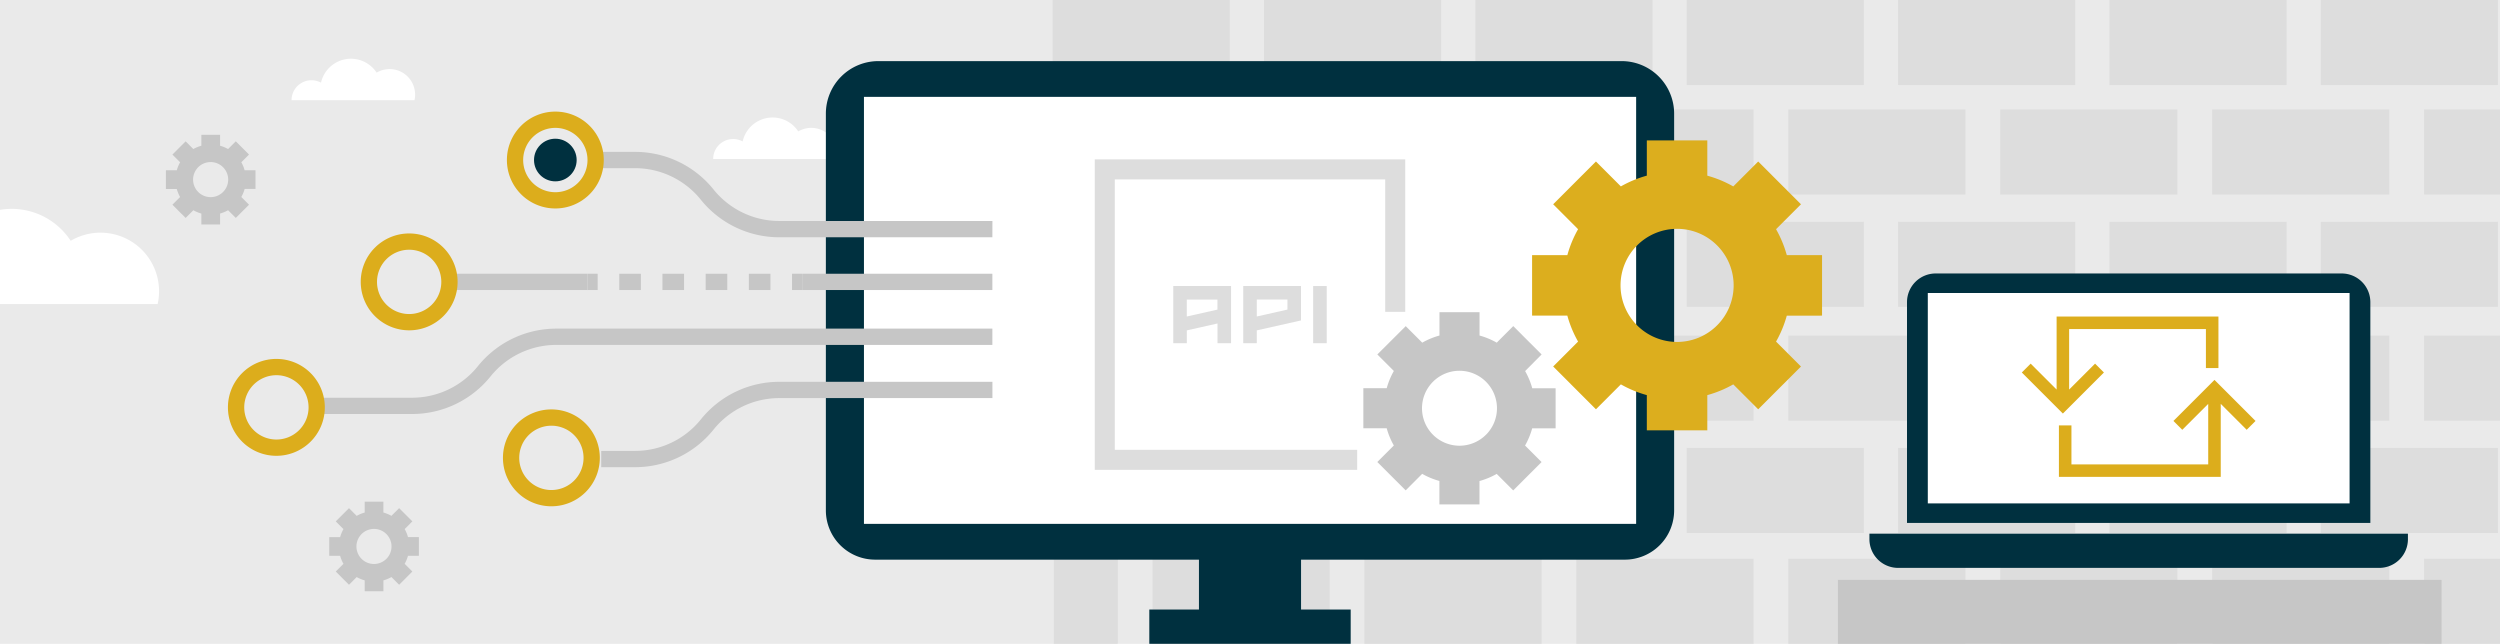 <svg xmlns="http://www.w3.org/2000/svg" viewBox="0 0 1996 514"><defs><style>.cls-1{fill:#eaeaea;}.cls-2{fill:#ddd;}.cls-3{fill:#c6c6c6;}.cls-4{fill:#fff;}.cls-5{fill:none;}.cls-6{fill:#00303f;}.cls-7{fill:#dcae1e;}.cls-8{fill:#dcad1c;}</style></defs><g id="Layer_2" data-name="Layer 2"><g id="Layer_1-2" data-name="Layer 1"><rect class="cls-1" width="1996" height="514"/><rect class="cls-2" x="841.34" y="87.4" width="51.1" height="67.9"/><rect class="cls-2" x="1935.37" y="87.4" width="60.63" height="67.9"/><rect class="cls-2" x="1596.98" y="87.4" width="141.45" height="67.9"/><rect class="cls-2" x="1766.18" y="87.4" width="141.45" height="67.9"/><rect class="cls-2" x="1258.57" y="87.4" width="141.47" height="67.9"/><rect class="cls-2" x="1427.78" y="87.4" width="141.45" height="67.9"/><rect class="cls-2" x="1346.67" y="177.07" width="141.45" height="67.9"/><rect class="cls-2" x="1515.42" y="177.07" width="141.45" height="67.9"/><rect class="cls-2" x="920.18" y="87.4" width="141.45" height="67.9"/><rect class="cls-2" x="1089.38" y="87.4" width="141.45" height="67.9"/><rect class="cls-2" x="1009.17" y="177.07" width="141.45" height="67.9"/><rect class="cls-2" x="1177.92" y="177.07" width="141.45" height="67.9"/><rect class="cls-2" x="840.42" y="177.07" width="141.45" height="67.9"/><rect class="cls-2" x="1684.18" y="177.07" width="141.45" height="67.9"/><rect class="cls-2" x="1852.93" y="177.07" width="141.45" height="67.9"/><rect class="cls-2" x="841.34" y="267.96" width="51.1" height="67.91"/><rect class="cls-2" x="1935.37" y="267.97" width="60.63" height="67.9"/><rect class="cls-2" x="1596.98" y="267.96" width="141.45" height="67.9"/><rect class="cls-2" x="1766.18" y="267.96" width="141.45" height="67.9"/><rect class="cls-2" x="1258.57" y="267.97" width="141.47" height="67.9"/><rect class="cls-2" x="1427.78" y="267.97" width="141.45" height="67.9"/><rect class="cls-2" x="1346.67" y="357.64" width="141.45" height="67.9"/><rect class="cls-2" x="1515.42" y="357.64" width="141.45" height="67.9"/><rect class="cls-2" x="920.18" y="267.96" width="141.45" height="67.9"/><rect class="cls-2" x="1089.38" y="267.96" width="141.45" height="67.9"/><rect class="cls-2" x="1009.17" y="357.64" width="141.45" height="67.9"/><rect class="cls-2" x="1177.92" y="357.64" width="141.45" height="67.9"/><rect class="cls-2" x="840.42" y="357.64" width="141.45" height="67.9"/><rect class="cls-2" x="1684.18" y="357.64" width="141.45" height="67.9"/><rect class="cls-2" x="1852.93" y="357.64" width="141.45" height="67.9"/><rect class="cls-2" x="841.34" y="446.1" width="51.1" height="67.9"/><rect class="cls-2" x="1935.37" y="446.1" width="60.63" height="67.9"/><rect class="cls-2" x="1596.98" y="446.1" width="141.45" height="67.9"/><rect class="cls-2" x="1766.18" y="446.1" width="141.45" height="67.9"/><rect class="cls-2" x="1258.57" y="446.1" width="141.47" height="67.9"/><rect class="cls-2" x="1427.78" y="446.1" width="141.45" height="67.9"/><rect class="cls-2" x="920.18" y="446.1" width="141.45" height="67.9"/><rect class="cls-2" x="1089.38" y="446.1" width="141.45" height="67.9"/><rect class="cls-2" x="1346.67" width="141.45" height="67.9"/><rect class="cls-2" x="1515.42" width="141.45" height="67.9"/><rect class="cls-2" x="1009.17" width="141.45" height="67.9"/><rect class="cls-2" x="1177.92" width="141.45" height="67.9"/><rect class="cls-2" x="840.42" width="141.45" height="67.9"/><rect class="cls-2" x="1684.18" width="141.45" height="67.9"/><rect class="cls-2" x="1852.93" width="141.45" height="67.9"/><rect class="cls-3" x="1467.39" y="462.98" width="481.96" height="51.02"/><path class="cls-2" d="M996.94,297l.12.06h-.14Z"/><path class="cls-2" d="M997.06,297h-.14L997,297Z"/><path class="cls-4" d="M668.06,122.48a20.43,20.43,0,0,1-.49,4.45H569.41a15.92,15.92,0,0,1,23.52-14,24.49,24.49,0,0,1,44.41-8,20.35,20.35,0,0,1,30.72,17.53Z"/><path class="cls-4" d="M127,232.52a46,46,0,0,1-1.13,10.23H0V167.54a56.27,56.27,0,0,1,56.45,24.72A46.77,46.77,0,0,1,127,232.52Z"/><path class="cls-4" d="M331.42,75.54a19.84,19.84,0,0,1-.49,4.45H232.78A15.92,15.92,0,0,1,256.3,66a24.49,24.49,0,0,1,44.4-8,20.35,20.35,0,0,1,30.72,17.53Z"/><line class="cls-5" x1="1180.99" y1="506.51" x2="1177.88" y2="506.51"/><rect class="cls-4" x="676.71" y="63.45" width="642.65" height="361.15"/><path class="cls-6" d="M1294.69,48.79H701.31a41.94,41.94,0,0,0-41.94,41.94V407.48a39.34,39.34,0,0,0,39.35,39.34H957.24v39.85H917.61V514h160.78V486.67h-39.63V446.82h258.52a39.34,39.34,0,0,0,39.35-39.34V90.73A41.94,41.94,0,0,0,1294.69,48.79Zm11.6,369.47H689.78V77.35h616.51Z"/><path class="cls-7" d="M1454.72,252V203.7h-28.14A90.53,90.53,0,0,0,1418,183l19.89-19.89-34.15-34.16-19.9,19.9a90.19,90.19,0,0,0-20.72-8.59V112.11h-48.3v28.13a90.19,90.19,0,0,0-20.72,8.59l-19.9-19.9-34.15,34.16L1259.94,183a90.53,90.53,0,0,0-8.58,20.72h-28.14V252h28.14a90.53,90.53,0,0,0,8.58,20.72l-19.89,19.89,34.15,34.16,19.9-19.9a90.19,90.19,0,0,0,20.72,8.59V343.6h48.3V315.47a90.19,90.19,0,0,0,20.72-8.59l19.9,19.9,34.15-34.16L1418,272.73a90.53,90.53,0,0,0,8.58-20.72ZM1339,273a45.15,45.15,0,1,1,45.14-45.14A45.15,45.15,0,0,1,1339,273Z"/><path class="cls-3" d="M1230.82,283l-22.64-22.64L1195,273.58a59.64,59.64,0,0,0-13.73-5.69V249.24h-32v18.65a59.89,59.89,0,0,0-13.74,5.69l-13.19-13.19L1099.66,283l13.19,13.19a59.63,59.63,0,0,0-5.69,13.74H1088.5v32h18.64a59.93,59.93,0,0,0,5.7,13.74l-13.2,13.19,22.65,22.65,13.19-13.2a59.45,59.45,0,0,0,13.74,5.69V402.7h32V384.05a59.63,59.63,0,0,0,13.74-5.69l13.19,13.19,22.64-22.64-13.19-13.19a59.89,59.89,0,0,0,5.69-13.74H1242V310h-18.65a59.64,59.64,0,0,0-5.69-13.73Zm-44.42,64.1a29.92,29.92,0,1,1,0-42.32A29.92,29.92,0,0,1,1186.4,347.13Z"/><path class="cls-2" d="M936.74,274h10.83V263.77l24.47-5.5V274h10.83V228.36H936.74ZM972,239.19v8l-24.47,5.51V239.19Z"/><path class="cls-2" d="M992.59,274h10.83V263.77l35.3-7.94V228.36H992.59Zm10.83-34.83h24.47v8l-24.47,5.51Z"/><rect class="cls-2" x="1048.43" y="228.36" width="10.83" height="45.66"/><path class="cls-3" d="M506.9,373H480V360H506.9a67.41,67.41,0,0,0,52.67-25.16,80.32,80.32,0,0,1,62.78-30h170v13h-170A67.42,67.42,0,0,0,569.68,343,80.35,80.35,0,0,1,506.9,373Z"/><path class="cls-3" d="M792.31,189.44h-170a80.35,80.35,0,0,1-62.78-30,67.42,67.42,0,0,0-52.67-25.17H480v-13H506.9a80.32,80.32,0,0,1,62.78,30,67.41,67.41,0,0,0,52.67,25.16h170Z"/><path class="cls-3" d="M328.85,330.54h-70.2v-13h70.2a67.41,67.41,0,0,0,52.67-25.16,80.31,80.31,0,0,1,62.78-30h348v13h-348a67.4,67.4,0,0,0-52.67,25.17A80.35,80.35,0,0,1,328.85,330.54Z"/><path class="cls-8" d="M443.38,102.1a25.68,25.68,0,1,1-25.68,25.67,25.7,25.7,0,0,1,25.68-25.67m0-13a38.67,38.67,0,1,0,38.67,38.67A38.67,38.67,0,0,0,443.38,89.1Z"/><circle class="cls-6" cx="443.38" cy="127.77" r="17.02"/><path class="cls-8" d="M440.22,339.88a25.68,25.68,0,1,1-25.67,25.68,25.71,25.71,0,0,1,25.67-25.68m0-13a38.67,38.67,0,1,0,38.67,38.67,38.67,38.67,0,0,0-38.67-38.67Z"/><path class="cls-8" d="M220.68,299.56A25.68,25.68,0,1,1,195,325.24a25.7,25.7,0,0,1,25.67-25.68m0-13a38.68,38.68,0,1,0,38.67,38.68,38.67,38.67,0,0,0-38.67-38.68Z"/><rect class="cls-3" x="640.5" y="218.56" width="151.81" height="13"/><rect class="cls-3" x="359.48" y="218.56" width="109.57" height="13"/><path class="cls-8" d="M326.69,199.39A25.67,25.67,0,1,1,301,225.06a25.7,25.7,0,0,1,25.68-25.67m0-13a38.67,38.67,0,1,0,38.67,38.67,38.67,38.67,0,0,0-38.67-38.67Z"/><rect class="cls-3" x="632.37" y="218.56" width="8.12" height="13"/><path class="cls-3" d="M615.13,231.56H597.89v-13h17.24Zm-34.49,0H563.4v-13h17.24Zm-34.49,0H528.91v-13h17.24Zm-34.48,0H494.42v-13h17.25Z"/><rect class="cls-3" x="469.06" y="218.56" width="8.12" height="13"/><rect class="cls-4" x="1532" y="228.41" width="351.03" height="179.01"/><path class="cls-6" d="M1522.55,241.25V417.49h369.94V241.25a22.91,22.91,0,0,0-22.91-22.91H1545.46A22.91,22.91,0,0,0,1522.55,241.25Zm353.36,160.64H1539.16V233.94h336.75Z"/><path class="cls-6" d="M1922.49,430.49v-4.4H1492.55v4.4a22.91,22.91,0,0,0,22.91,22.91h384.12A22.91,22.91,0,0,0,1922.49,430.49Z"/><path class="cls-3" d="M329.23,416.26,318.67,405.7l-6.15,6.15a28.35,28.35,0,0,0-6.41-2.65v-8.69H291.18v8.7a28,28,0,0,0-6.4,2.65l-6.15-6.14-10.56,10.55,6.15,6.15a27.9,27.9,0,0,0-2.65,6.41h-8.7v14.93h8.7a28,28,0,0,0,2.65,6.4l-6.15,6.15,10.56,10.56,6.15-6.15a28,28,0,0,0,6.4,2.65v8.7h14.93v-8.7a27.9,27.9,0,0,0,6.41-2.65l6.15,6.15,10.55-10.56-6.14-6.15a28,28,0,0,0,2.65-6.4h8.7V428.82h-8.69a28.35,28.35,0,0,0-2.65-6.41Zm-20.71,29.89a14,14,0,1,1,0-19.73A14,14,0,0,1,308.52,446.15Z"/><path class="cls-3" d="M198.81,123.38l-10.56-10.56L182.1,119a27.83,27.83,0,0,0-6.4-2.65v-8.7H160.77v8.7a28.08,28.08,0,0,0-6.41,2.65l-6.15-6.15-10.55,10.56,6.14,6.15a28,28,0,0,0-2.65,6.4h-8.7v14.93h8.69a28.35,28.35,0,0,0,2.65,6.41l-6.15,6.15L148.21,174l6.15-6.15a28.35,28.35,0,0,0,6.41,2.65v8.69H175.7v-8.7a27.83,27.83,0,0,0,6.4-2.65l6.15,6.14,10.56-10.55-6.15-6.15a27.64,27.64,0,0,0,2.65-6.41H204V135.93h-8.7a27.57,27.57,0,0,0-2.65-6.4ZM178.1,153.26a14,14,0,1,1,0-19.73A13.95,13.95,0,0,1,178.1,153.26Z"/><polygon class="cls-2" points="1083.57 375.13 874.06 375.13 874.06 127.25 1121.94 127.25 1121.94 248.97 1105.94 248.97 1105.94 143.25 890.06 143.25 890.06 359.13 1083.57 359.13 1083.57 375.13"/><polygon class="cls-8" points="1679.77 297.4 1672.7 290.33 1652 311.03 1652 262.73 1761.2 262.73 1761.2 293.87 1771.2 293.87 1771.2 252.73 1642 252.73 1642 311.03 1621.29 290.33 1614.22 297.4 1647 330.18 1679.77 297.4"/><polygon class="cls-8" points="1800.82 336.08 1768.04 303.31 1735.27 336.08 1742.34 343.15 1763.04 322.45 1763.04 370.75 1653.84 370.75 1653.84 339.62 1643.84 339.62 1643.84 380.75 1773.04 380.75 1773.04 322.45 1793.75 343.15 1800.82 336.08"/></g></g></svg>